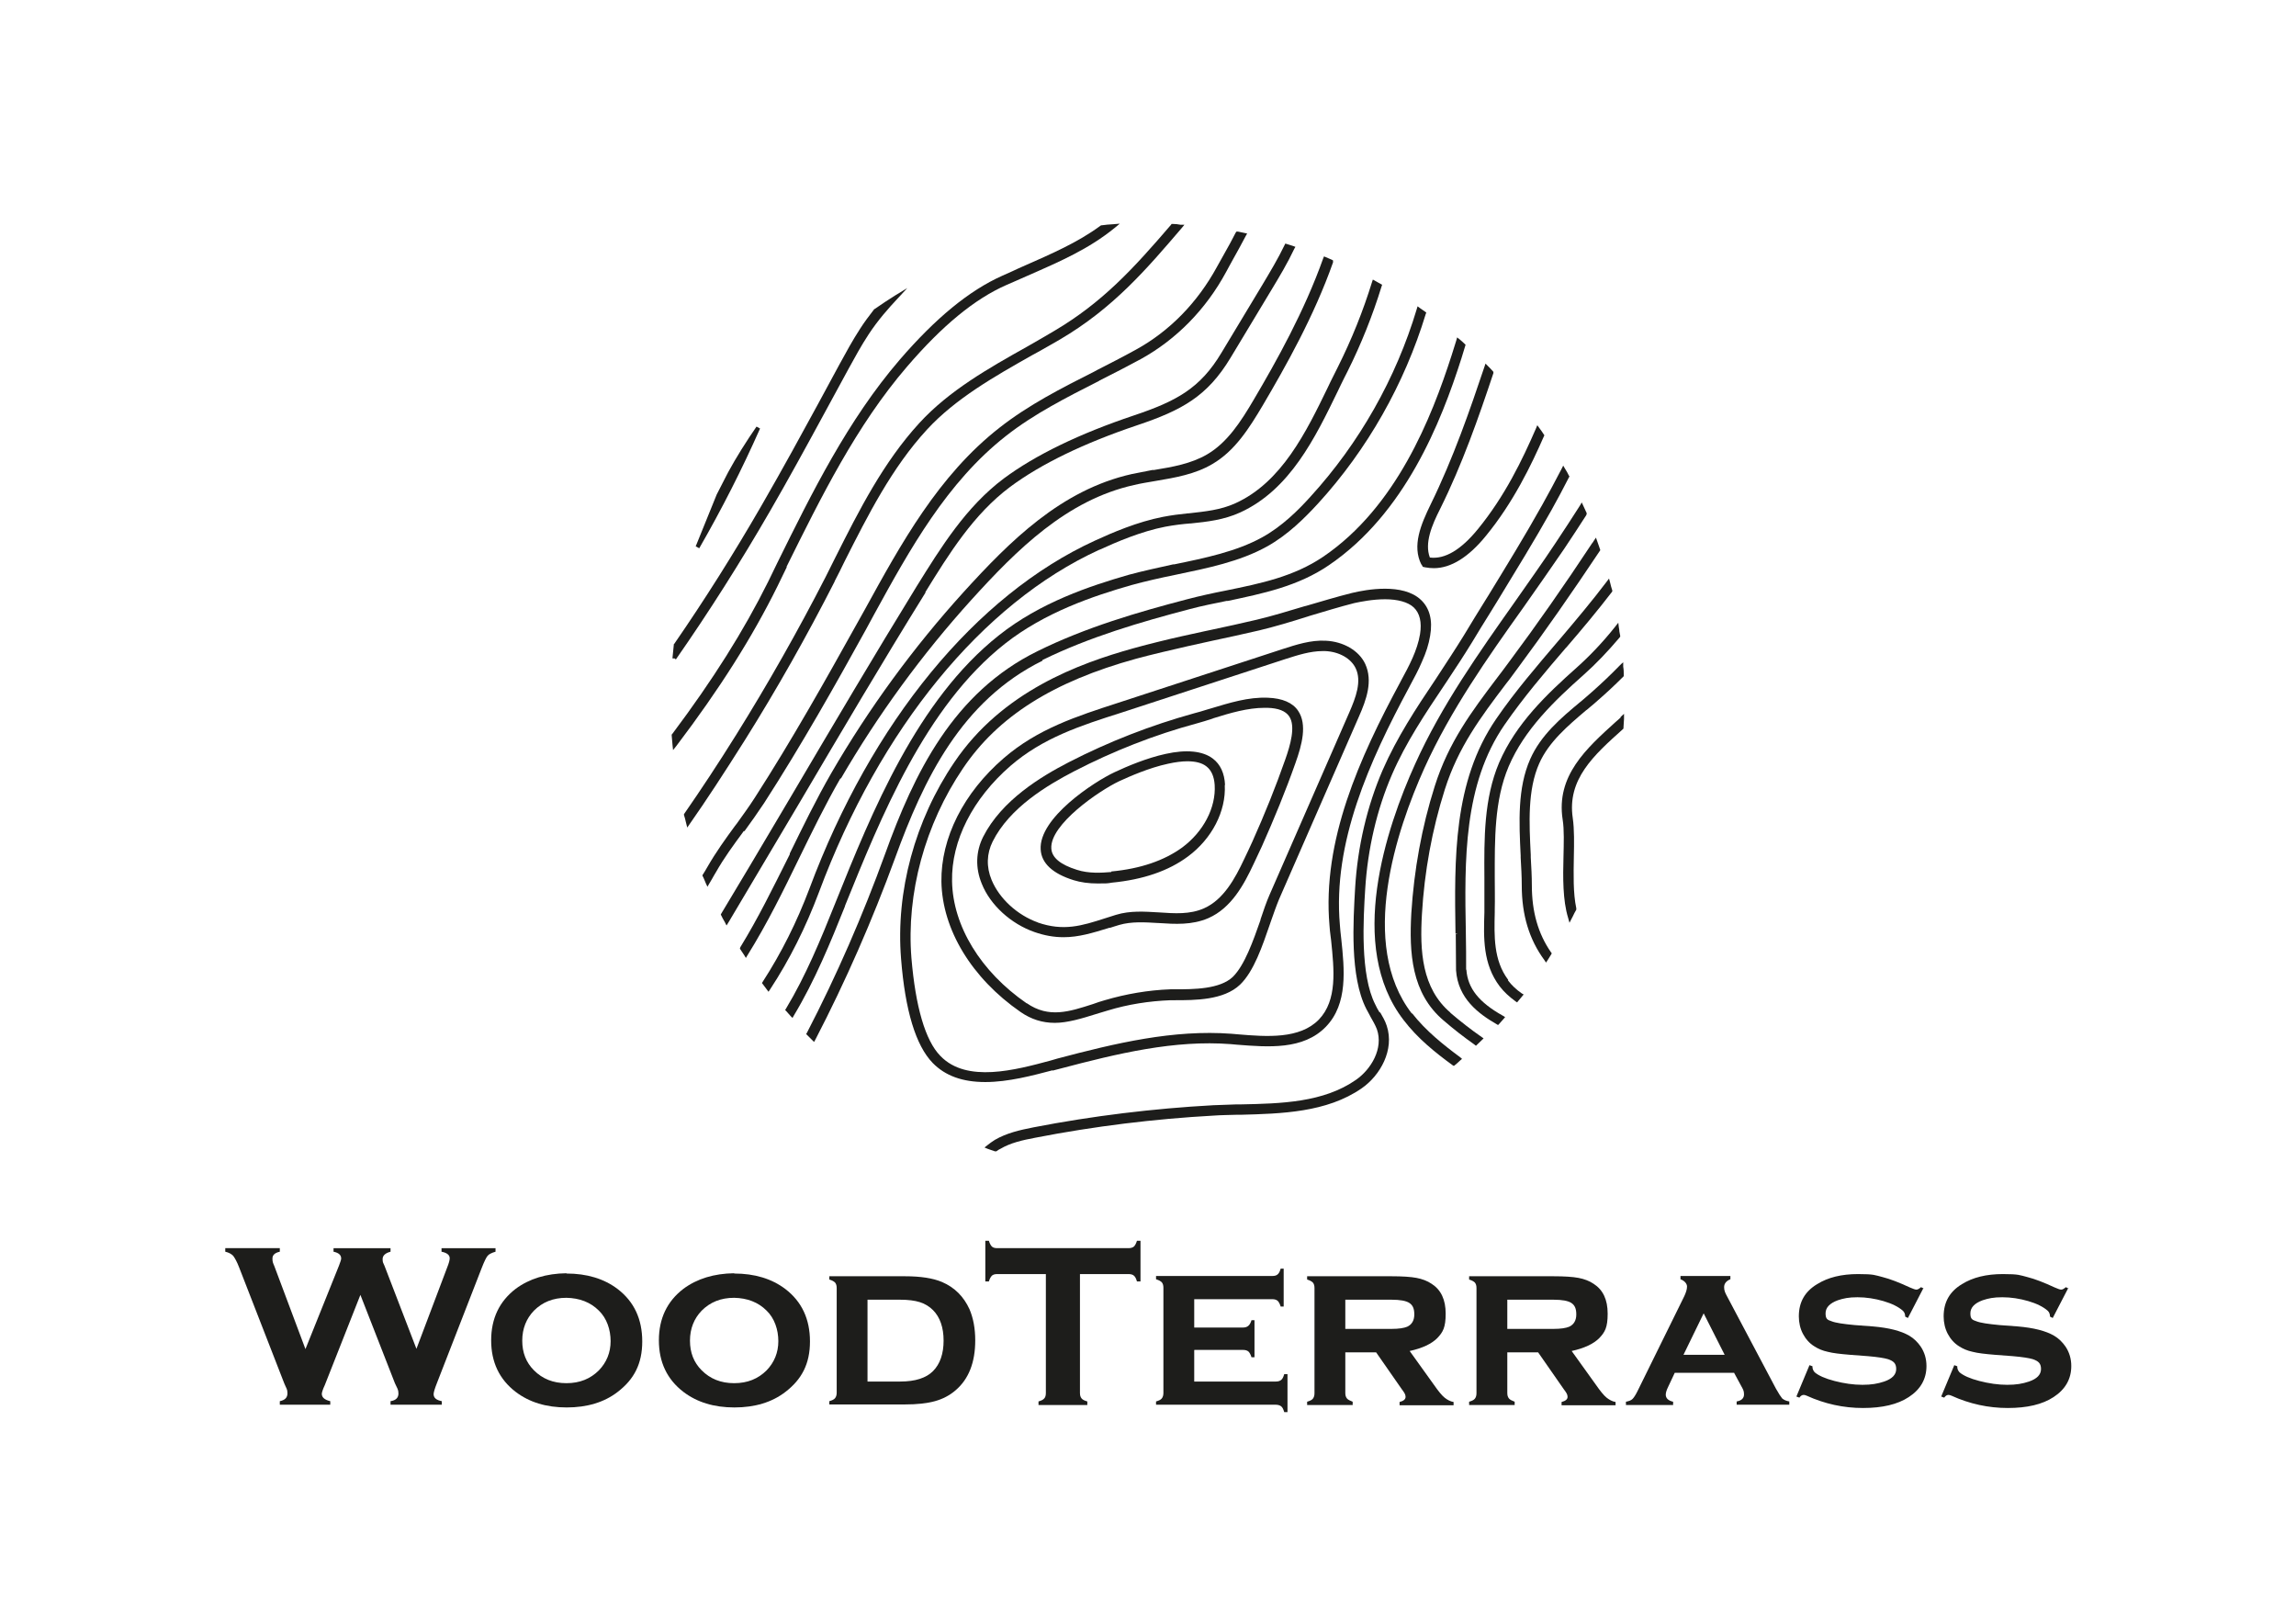 <?xml version="1.0" encoding="UTF-8"?>
<svg id="Vrstva_1" data-name="Vrstva 1" xmlns="http://www.w3.org/2000/svg" version="1.1" viewBox="0 0 841.9 595.3">
  <defs>
    <style>
      .cls-1 {
        fill: #1d1d1b;
        stroke-width: 0px;
      }
    </style>
  </defs>
  <g>
    <path class="cls-1" d="M339.3,217.1c8.7-14.1,17.7-28.6,31.1-38.6,11.3-8.4,27-16,46.6-22.6,16.4-5.5,25.7-10.6,34.2-24.7l15-24.9c2.9-4.8,5.9-9.8,8.4-15.1l.4-.7-.8-.3c-.6-.2-1.3-.4-1.9-.6l-1-.3-.3.6c-2.4,5-5.3,9.8-8.1,14.5l-15,24.9c-7.8,13.1-16.6,17.8-32.1,23-20,6.7-36.1,14.5-47.7,23.1-13.9,10.4-23.1,25.3-32,39.6h0c-15.3,24.9-30.5,50.6-46,76.9l-4.8,8.1c-6.8,11.5-13.8,23.3-20.8,34.9l-.2.4.2.4c.4.8.8,1.6,1.3,2.4l.6,1.2.7-1.1c8.7-14.6,17.4-29.3,26.3-44.3,14.8-25.1,30.1-51.1,46-76.7Z"/>
    <path class="cls-1" d="M553,359.2c-5.4-7.2-5.1-16.1-4.9-24.7v-1c.1-3.9,0-8,0-11.9,0-13.8-.2-28.1,5.1-40.6,5.8-13.6,16.8-24.1,27.5-33.6,4.4-3.9,8.8-8.5,13.2-13.7l.2-.3v-.3c-.1-.5-.2-1.1-.3-1.6,0-.5-.1-1-.2-1.5l-.2-1.7-1.1,1.4c-4.6,5.8-9.4,10.8-14.1,15-11,9.8-22.3,20.5-28.5,34.9-5.6,13.2-5.5,27.9-5.4,42.1,0,3.9,0,7.9,0,11.8v1c-.3,9.3-.6,18.9,5.6,27.1,1.6,2.1,3.5,3.8,5.8,5.5l.6.4.4-.5c.5-.6,1-1.2,1.5-1.8l.5-.6-.7-.4c-2-1.4-3.6-2.9-5-4.7Z"/>
    <path class="cls-1" d="M308.3,285.5c13.6-23.4,29.7-45.5,47.9-65.6,16.6-18.3,34.9-36.6,59.7-42.1,2.5-.6,5.1-1,8-1.5,7-1.2,14.3-2.4,20.7-6.2,8.2-4.8,13.4-13,18.5-21.6,8.3-14.1,18.8-32.7,25.7-52.3v-.7c.1,0-.5-.3-.5-.3-.7-.3-1.4-.6-2.1-.9l-.7-.3-.3.7c-6.9,19.4-17.2,37.8-25.4,51.7-4.8,8.2-9.8,15.9-17.2,20.2-5.8,3.4-12.7,4.6-19.4,5.7h-.6c-2.5.5-5.1,1-7.6,1.5-25.9,5.8-44.7,24.6-61.7,43.3-18.4,20.3-34.7,42.6-48.4,66.2-5.6,9.7-10.5,19.8-15.3,29.6v.3c-6.4,12.8-11.6,23.4-18.1,34l-.2.5.2.4c.5.7.9,1.4,1.4,2.1l.6,1,.6-1c7.3-11.7,13.4-24.2,18.8-35.3,4.8-9.8,9.7-19.9,15.3-29.6Z"/>
    <path class="cls-1" d="M537.6,355.4c0-4.3,0-8.8-.1-13.1v-.2c-.5-26.8-.9-54.5,14.2-76.4,6.9-10,15.1-19.6,22.4-28.1l.3-.3c5.6-6.5,11.3-13.3,16.6-20.2l.2-.3v-.3c-.3-1-.6-1.9-.8-2.9l-.4-1.5-.9,1.2c-5.3,7-11.1,13.9-16.7,20.5l-1.2,1.4c-7.3,8.6-15.7,18.3-22.6,28.4-15.8,23-15.3,51.3-14.9,78.7h.8s-.7.2-.7.2c0,4.3.1,8.8.1,13.2.7,10.4,8.3,16,14.9,19.8l.5.3.4-.4c.5-.6,1.1-1.2,1.6-1.8l.6-.7-.8-.5c-8.8-4.9-12.9-10.1-13.4-16.8ZM536.7,342.1h0Z"/>
    <path class="cls-1" d="M273,304.7c2.4-3.3,4.8-6.7,7.2-10.3,13.8-21.4,26.4-43.8,37.1-63.2l3.2-5.9c13.1-23.9,26.7-48.5,48.4-65.5,10.3-8.1,22.4-14.2,34-20.1l.3-.2c5-2.5,10.2-5.2,15.2-7.9,13-7.2,23.8-18.2,31.2-31.9.4-.8.9-1.6,1.3-2.4l1.1-2c1.6-2.8,3.2-5.8,4.8-8.8l.5-.9-1-.2c-.8-.2-1.6-.3-2.4-.5h-.5c0,0-.3.4-.3.4-1.3,2.6-2.8,5.3-4.5,8.3-.8,1.5-1.6,2.9-2.4,4.3-7.1,13-17.3,23.5-29.7,30.3-4.7,2.6-9.6,5.1-14.3,7.5l-.9.5c-11.9,6-24.1,12.2-34.8,20.6-22.4,17.5-36.1,42.5-49.4,66.7l-3.3,5.9c-10.8,19.4-23.4,41.9-37,63-2.1,3.3-4.4,6.4-6.6,9.5l-.7.9c-3.3,4.5-7,9.6-10.2,15.2-.5.9-1,1.7-1.5,2.5l-.2.3v.3c.5.9.8,1.8,1.2,2.7l.6,1.3.7-1.2c.6-1,1.2-2,1.8-3.1l.6-1c3-5.3,6.4-9.9,10-14.8l.2-.3Z"/>
    <path class="cls-1" d="M581.9,260.2l1.3-1.1c1-.8,2-1.7,2.9-2.5,3-2.6,6.1-5.5,9.1-8.5l.2-.2v-.4c0-1,0-2-.2-3.1v-1.6c-.1,0-1.3,1.2-1.3,1.2-3.3,3.4-6.8,6.7-10.3,9.8-1,.9-2,1.7-3,2.6l-1.2,1c-7.1,5.9-14.4,12.1-18.3,20.9-4.7,10.6-4.1,23.2-3.5,35.4v.7c.2,3.6.4,6.9.4,10.2,0,10.8,2.7,19.8,8.3,27.4l.6.9.6-.9c.4-.7.9-1.4,1.3-2.1l.2-.4-.3-.4c-4.7-6.8-7-14.8-7-24.5,0-3.3-.2-6.7-.4-10.3v-.9c-.6-11.7-1.2-23.8,3.1-33.5,3.5-7.9,10.5-13.8,17.2-19.5Z"/>
    <path class="cls-1" d="M594.3,263c-.6.6-1.2,1.1-1.9,1.7-10.7,9.7-21.9,19.7-19.4,35.8.6,3.7.4,8.8.3,13.6-.2,7.5-.3,15.9,1.7,22.4l.5,1.8,1.2-2.3c.4-.8.8-1.7,1.3-2.5v-.2c0,0,0-.3,0-.3-1.2-5.6-1-12.6-.9-18.8.1-5,.2-10.2-.4-14.3-2.1-14.2,7.7-23,18.3-32.5l.3-.3v-.3c0-1.1.2-2.2.2-3.3v-1.8s-1.3,1.2-1.3,1.2Z"/>
    <path class="cls-1" d="M306.1,213c1.2-2.3,2.4-4.7,3.6-7.2,8.5-16.8,17.3-34.3,30.2-48.3,10.5-11.4,24.8-19.5,38.6-27.3l2.2-1.2c2.7-1.5,5.3-3,7.9-4.5,19.6-11.5,31.8-25.8,44.8-41l.9-1.1h-1.4c-1-.2-1.9-.3-2.9-.3h-.4s-.2.3-.2.3c-13.9,16.2-25.2,28.5-42.8,38.9-2.8,1.7-5.7,3.3-8.6,5l-1.4.8c-14.1,7.9-28.6,16.1-39.5,28-13.2,14.4-22.1,32-30.7,49.1l-1.3,2.6c-.8,1.6-1.6,3.2-2.4,4.8-10.1,19.7-21.1,39.1-32.7,57.7-6.8,10.9-13.1,20.4-19,28.9l-.2.3v.3c.3.9.5,1.7.7,2.6l.5,2,.9-1.3c6.1-8.7,12.5-18.5,20.2-30.7,11.8-18.8,22.8-38.3,32.9-58.1Z"/>
    <path class="cls-1" d="M288.4,207.8c12.6-25.4,25.6-51.8,44.3-73.5,12.8-14.9,24.7-24.7,36.3-29.8,2.6-1.1,5-2.2,7.3-3.2,12.8-5.6,22.9-10,32.5-17.8l1.8-1.5-2.3.2c-1.7.1-3,.2-4.3.4h-.2s-.2.1-.2.1c-8.4,6.2-17.9,10.3-28.8,15.1-1.1.5-2.3,1-3.5,1.6-1.3.6-2.5,1.1-3.8,1.7-12.1,5.4-24.4,15.5-37.6,30.8-19,22.1-32.1,48.6-44.8,74.3l-3.4,7c-9,18.1-20.2,35.9-35.2,55.9l-.2.2v.3c.1,1.2.2,2.3.3,3.5l.2,1.9,1.2-1.5c16-21.1,27.8-39.8,37.1-58.6l3.4-7Z"/>
    <path class="cls-1" d="M382.2,242c17.3-8.5,36.2-14,54.1-18.7,4.5-1.2,9.1-2.1,13.5-3h.5c12.6-2.7,25.6-5.3,37-13.1,27.8-18.9,41.1-52.3,48.6-75.9l1.5-4.9-.3-.3c-.6-.6-1.3-1.2-1.9-1.7l-.9-.7-.3,1.1c-.6,1.8-1.1,3.6-1.7,5.4-7.4,23-20.3,55.7-47.1,73.9-10.8,7.3-22.9,9.8-35.7,12.4-5.1,1-9.6,2-14.2,3.2-18,4.7-37.2,10.3-54.8,19-31,15.2-45.3,44.8-56,74.5-8.1,22.3-17.7,44.4-28.6,65.4l-.3.5,2.9,2.9.5-.9c11.1-21.4,20.9-43.8,29.2-66.5,10.5-28.9,24.3-57.7,54.1-72.4Z"/>
    <path class="cls-1" d="M505.9,371.3l-.2-.4c-.5-.8-1-1.7-1.4-2.6-5.6-10.9-4.4-31.3-3.7-42.4.9-14.7,4.3-29.2,9.8-41.9,5.1-11.8,12.3-22.5,19.2-32.8l1-1.5c3.2-4.8,6.4-9.7,9.4-14.6,2-3.4,4.1-6.7,6.2-10.1l3.2-5.2c6.5-10.7,13.3-21.7,19.5-32.8,2.2-3.9,4.3-7.9,6.4-12l.2-.3-.2-.3c-.4-.9-.9-1.7-1.4-2.5l-.7-1.2-.6,1.2c-2.5,4.8-4.8,9.1-7.1,13.2-6.3,11.3-13.2,22.5-19.8,33.3l-1,1.6c-2.7,4.3-5.3,8.6-7.9,12.9-3.2,5.2-6.6,10.3-10.3,16l-.2.3c-7,10.4-14.1,21.2-19.3,33.1-5.7,13.2-9.2,28.1-10.1,43.2-.7,12.2-2,32.5,4.1,44.4.4.8.9,1.6,1.3,2.4l.2.4c.9,1.6,1.8,3.1,2.4,4.7,2.4,7-2.1,14.6-7.7,18.5-11.9,8.3-27.4,8.7-42.4,9h-1.6c-2.9.1-5.6.2-8.3.3-22,1.2-44.2,3.9-65.9,8.1-5.1,1-9.9,2.1-14.2,4.6-1,.6-1.9,1.3-2.8,2l-1,.8,1.2.5c.9.3,1.7.6,2.6.9h.4c0,.1.3-.1.3-.1.4-.3.8-.6,1.3-.8,3.7-2.2,8.1-3.2,12.9-4.1,21.6-4.2,43.6-6.9,65.4-8.1,2.7-.2,5.3-.2,8.2-.3h1.6c14.8-.4,31.6-.8,44.4-9.7,6.8-4.7,12.1-14.1,9.2-22.9-.6-1.9-1.6-3.5-2.5-5.1Z"/>
    <path class="cls-1" d="M309.8,332.2c13.2-32.6,29.5-73.2,58.7-96.2,14.6-11.5,32.4-17.5,46.4-21.5,5.1-1.4,10.4-2.6,16.3-3.8,11.5-2.4,23.4-4.8,33.3-10.3,7.8-4.3,14.1-10.7,18.8-15.8,18.1-19.8,31.7-43.9,39.5-69.5l.2-.5-.4-.3c-.7-.5-1.4-1-2-1.4l-.8-.6-.3,1c-7.6,25.4-21.1,49.2-38.9,68.7-4.4,4.9-10.5,11-17.8,15-9.4,5.2-21,7.6-32.2,9.9h-.4c-5.4,1.2-11,2.4-16.2,3.8-14.3,4.1-32.6,10.2-47.7,22.2-30,23.7-46.6,64.8-59.9,97.9l-.2.5c-5.2,13-10.7,26.4-18,38.5l-.3.5.4.4c.5.6,1.1,1.2,1.6,1.8l.7.7.5-.9c7.7-12.8,13.4-26.7,18.8-40.2h0Z"/>
    <path class="cls-1" d="M517.7,371.6c-19.7-25.5-5.6-67.4,4.6-90,9.6-21.2,23.1-40.4,36.3-58.9,4.9-7,10-14.2,14.9-21.4,2.9-4.3,5.6-8.5,8.2-12.5v-.2c.1,0,.1-.2.1-.2v-.3c-.4-.9-.8-1.7-1.2-2.6l-.6-1.3-.7,1.2c-2.9,4.6-5.9,9.1-9,13.8-4.7,7.1-9.7,14.1-14.8,21.4-13.2,18.7-26.9,38-36.6,59.5-10.6,23.4-25.2,66.8-4.2,93.9,5.1,6.7,11.6,11.9,17.9,16.5l.5.3.5-.4c.6-.5,1.2-1,1.8-1.6l.7-.6-.7-.6c-6.2-4.6-12.6-9.7-17.6-16.1Z"/>
    <path class="cls-1" d="M531.9,371.3c-10.6-9-11.3-22.7-10.5-36.2.9-15.5,3.7-30.9,8.4-45.7,4.9-15.4,13-26.3,22.5-38.8l1.1-1.4c1-1.4,2.1-2.8,3.1-4.2,9.8-13.2,19.9-27.7,30.1-43l.2-.3-.4-1.2c-.2-.7-.5-1.3-.7-2l-.5-1.4-.8,1.2c-.2.3-.4.7-.7,1-10.1,15.3-20.3,29.9-30.3,43.3-.9,1.2-1.7,2.3-2.6,3.5l-1.6,2.1c-9.7,12.8-18,23.9-23.1,40-4.8,15.1-7.6,30.8-8.6,46.6-.8,14.5,0,29.3,11.8,39.3,3.8,3.3,7.6,6.2,11.4,8.9l.5.4,2.8-2.7-.7-.5c-3.9-2.7-7.6-5.6-11.5-8.9Z"/>
    <path class="cls-1" d="M403.3,201.5c6.1-2.8,15.2-6.7,24-8.4,3.2-.6,6.5-1,9.2-1.2h.2c5.9-.6,12.1-1.3,18-4,18.3-8.3,27.6-27.5,35.8-44.4l1.2-2.5c.8-1.6,1.6-3.3,2.4-4.8,5-10,9.2-20.5,12.5-31.2l.2-.6-3.4-1.9-.3.9c-3.3,10.7-7.5,21.1-12.5,31.1-.9,1.8-1.8,3.6-2.7,5.4l-1,2.1c-7.9,16.3-16.9,34.8-33.9,42.5-5.5,2.5-11,3-17.1,3.7h-.3c-3,.3-6.1.7-9.2,1.3-9.3,1.8-18.6,5.8-24.9,8.7-43.7,20-81.9,66.5-104.7,127.6-4.6,12.2-10.3,23.6-17.1,34.1l-.3.5.3.4c.5.7,1,1.3,1.5,2l.6.8.6-.9c7.1-10.8,13.1-22.8,17.9-35.6,22.4-60.1,59.9-105.9,102.7-125.5Z"/>
    <path class="cls-1" d="M278.7,157.1l-1.3-.7c-3.8,5.5-7.4,11.2-10.5,16.9,0,.2-.2.3-.2.4-1.3,2.5-2.6,5.1-3.9,7.6l-7.7,19,1.3.7c8.4-14.6,15.7-29,22.3-43.9Z"/>
    <path class="cls-1" d="M247.8,241.8c12.2-17.5,23.8-35.8,34.6-54.5,6.2-10.7,12.9-22.9,20.6-37.1l8.1-14.9c2.3-4.2,4.7-8.6,7.4-12.7,3.4-5.2,7.4-9.7,10.5-13l3.7-4-4.6,2.8c-2.4,1.5-4.8,3.1-7.4,4.9h-.1c-2.1,2.7-3.8,5-5.2,7.2-2.8,4.3-5.3,8.9-7.7,13.3l-7.9,14.6c-5.5,10.1-12.8,23.5-20.6,37-10.4,18-20.9,34.6-32,50.7h-.1c0,.1-.5,5-.5,5v.3s.8,0,.8,0l.5.4Z"/>
    <path class="cls-1" d="M521.3,207l.4.8.9.2c1.1.2,2.1.3,3.2.3,6.2,0,12.7-4,19.1-11.9,10-12.2,16.6-25.9,21.2-36.4l.2-.4-.2-.3c-.5-.8-1-1.5-1.6-2.3l-.8-1.1-.5,1.2c-5,11.5-11.4,24.8-21.3,36.9-6.2,7.6-12.1,11.1-17.6,10.4-2-5.3.7-11.8,3.8-17.9,8.1-16.3,14.1-33.5,19.5-49.7v-.4c.1,0-.2-.3-.2-.3-.6-.7-1.2-1.3-1.8-1.9l-.9-.9-.4,1.2c-5.2,15.5-11.4,33.5-19.7,50.4-3.6,7.4-6.9,15.2-3.4,22.1Z"/>
    <path class="cls-1" d="M406.9,340.2c1.1-.4,2.3-.7,3.5-1.1,4.5-1.3,9.3-1,14.3-.7h.1c6.1.4,12.3.8,18.3-1.8,8.4-3.7,13-12.2,16.6-19.9,1-2.1,2-4.3,3-6.4,4.5-10.1,8.7-20.3,12.3-30.5,2.4-6.7,4.4-14.2,1-19.2-2-3-5.8-4.6-11.1-4.8-7.2-.3-14.1,1.9-20.8,3.9l-1.7.5c-1.5.5-3,.9-4.5,1.3-15.9,4.4-31.3,10.4-45.9,17.9-10.3,5.3-24.7,14-31.5,27.4-2.7,5.4-2.9,11.4-.5,17.2,3.1,7.8,10.7,14.7,19.3,17.7,3.7,1.3,7.2,1.9,10.7,1.9,5.6,0,10.7-1.6,16.3-3.3l.6-.2ZM380.6,338.2c-7.6-2.7-14.2-8.8-17-15.6-2-4.8-1.8-9.7.4-14.1,6.2-12.4,20-20.6,29.8-25.7,14.3-7.4,29.5-13.4,45.1-17.6,1.9-.5,3.7-1.1,5.6-1.7l.5-.2c6.1-1.9,12.5-3.8,18.7-3.8h0c.3,0,.7,0,1,0,4.1.1,6.7,1.2,8,3.1,2.5,3.6.4,10.7-1.4,15.8h0c-3.5,10-7.6,20.2-12.1,30.2-1,2.1-1.9,4.2-3,6.4-3.3,7-7.5,14.8-14.7,18-5.2,2.3-10.7,1.9-16.6,1.5-5.2-.3-10.5-.7-15.7.9l-4.1,1.3c-8.4,2.7-15.1,4.8-24.6,1.5Z"/>
    <path class="cls-1" d="M386,392.5l2.7-.7c21.2-5.6,42-10.6,62.6-9l2.2.2c11.5.9,24.4,2,32.7-6.6,8.1-8.4,6.8-21,5.6-32.3-.2-1.7-.4-3.5-.5-5.1-2.6-30.1,10.7-59.7,25.5-87.2l.2-.4c1.5-2.8,3.1-5.7,4.4-8.8,1.5-3.3,2.5-6.4,3-9.5,1-5.8-.2-10.2-3.4-13.2-6.6-6.2-19.9-3.8-25.3-2.5-5.6,1.4-11.2,3.1-16.7,4.7l-.8.2c-5.7,1.7-11.5,3.5-17.4,4.9-5.5,1.3-11,2.5-17.1,3.8l-1.9.4c-5.5,1.2-11.1,2.4-16.7,3.8-3.3.8-6.4,1.6-9.6,2.5-19.7,5.5-48,15.7-65.6,41.8-14.4,21.2-21.5,47.4-19.5,72,1.5,19,5.4,31.8,11.6,38.2,4.6,4.7,10.9,7,19.3,7s17.4-2.4,24.6-4.3ZM344.8,387.1c-5.5-5.6-9.1-18-10.6-35.9-1.9-23.7,5-49,18.9-69.5,12.8-19,33-31.8,63.5-40.2,2.5-.7,5.8-1.5,9.5-2.4,6.3-1.5,12.9-3,18.5-4.2,4.8-1,11.1-2.4,17.2-3.8,5.8-1.4,11.5-3.1,17.8-5.1l.6-.2c5.4-1.6,10.9-3.3,16.4-4.7,2.3-.5,6.8-1.4,11.3-1.4s8.4,1,10.5,3c2.2,2.1,3,5.4,2.3,9.8h0c-1,6-4,11.6-7,17.1l-.2.4c-15.1,28-28.7,58.2-26,89.3.1,1.3.2,2.6.4,3.9l.2,1.6c1.1,10.8,2.3,21.9-4.5,29-7,7.2-19.1,6.3-29.7,5.4l-2.3-.2c-21.3-1.6-42.4,3.4-63.9,9.1l-2.4.7c-13,3.5-30.8,8.3-40.4-1.6Z"/>
    <path class="cls-1" d="M401.8,371.8l1.3-.4c1-.3,2-.6,3-.9,7.5-2.3,15.3-3.5,23.1-3.8h1.4c7.7,0,18.1,0,24.1-5.7,5.1-4.9,8.2-14.2,11-22.3l.2-.6c1.1-3.1,2.1-6,3.1-8.4l29.3-67c2.7-6.1,5.2-13,2.3-19.3-2.3-4.9-8-8.2-14.5-8.5-5.5-.3-10.9,1.5-15.6,3l-60.6,19.8c-15.1,4.9-29.4,9.5-41.9,20.3-14.7,12.7-23,29.2-22.8,45.2.3,17.6,11.1,35.4,29,47.8,3.9,2.7,8,4,12.6,4s9.9-1.6,15-3.2ZM376.4,367.8c-16.8-11.6-27-28.3-27.3-44.7-.3-14.9,7.6-30.3,21.4-42.3,11.9-10.3,25.8-14.8,40.6-19.5l60.3-19.7c4.4-1.4,9-2.9,13.6-2.9h.9c5.1.2,9.5,2.7,11.2,6.3,2.3,4.8,0,10.8-2.3,16.1l-29.3,67c-1.1,2.5-2.2,5.7-3.3,9v.2c-2.7,7.7-5.8,16.5-10.1,20.8-4.8,4.6-14.4,4.6-21.4,4.6h-1.5c-8.2.3-16.3,1.7-24.1,4-1.5.4-2.9.9-4.3,1.4-8.7,2.8-16.2,5.3-24.3-.3Z"/>
    <path class="cls-1" d="M449.2,287.8c-.2-4.3-1.7-7.6-4.5-9.7-3.7-2.8-9.7-3.4-17.3-1.7-6.9,1.5-14,4.5-18.7,6.7-7.5,3.5-27.9,16.8-27.1,28.4.3,5,4.4,8.8,12.1,11.2,2.6.8,5.5,1.2,8.8,1.2s3.5,0,5.2-.3c11.4-1.1,20.8-4.3,27.9-9.6,8.8-6.5,14-16.6,13.5-26.2ZM407.5,319.7c-3.6.3-8.3.6-12.6-.8-6.1-1.9-9.2-4.5-9.4-7.8-.6-8.8,17.5-21.2,24.9-24.7,3.7-1.7,10.9-4.9,17.9-6.4,2.7-.6,5.1-.9,7.1-.9,3,0,5.4.6,7,1.9,1.8,1.4,2.8,3.7,3,6.8.5,8.3-4.1,17.1-11.9,22.9-6.6,4.8-15.3,7.8-26,8.8Z"/>
  </g>
  <g>
    <path class="cls-1" d="M132.2,474.6l-13.1,33.2c-.8,1.7-1.1,2.8-1.1,3.2,0,1.3,1,2.2,3.1,2.7v1.3h-18.5v-1.3c1.9-.4,2.8-1.3,2.8-2.9s-.4-1.7-1.2-3.7l-16.5-42.4c-.8-2.1-1.6-3.5-2.2-4.3-.7-.7-1.6-1.2-2.9-1.5v-1.3h20v1.3c-1.8.4-2.7,1.2-2.7,2.5s.2,1.6.7,2.8l11.4,30.4,12.3-30.6c.5-1.3.8-2.2.8-2.6,0-1.3-.9-2.1-2.8-2.5v-1.3h20.9v1.3c-1.9.5-2.9,1.4-2.9,2.7s.2,1.3.7,2.5l11.7,30.4,11.3-29.9c.6-1.5.9-2.6.9-3.3,0-1.2-1-2-3-2.4v-1.3h19.8v1.3c-1.4.4-2.4.9-2.9,1.5-.5.6-1.2,2-2.1,4.3l-16.5,42.4c-.8,2-1.2,3.4-1.2,4,0,1.4,1,2.2,3,2.6v1.3h-18.8v-1.3c2-.3,2.9-1.3,2.9-2.8s-.4-1.8-1.3-3.8l-12.7-32.5Z"/>
    <path class="cls-1" d="M207.7,466.9c7.5,0,13.8,1.9,18.8,5.7,6,4.6,9,11,9,19.2s-3,13.9-9,18.5c-4.9,3.8-11.2,5.7-18.7,5.7s-13.7-1.9-18.7-5.7c-6-4.6-9-10.9-9-18.9s3-14.3,9-18.9c5-3.7,11.2-5.6,18.6-5.7ZM207.7,475.8c-4.9,0-8.8,1.6-11.9,4.7-2.8,2.9-4.3,6.6-4.3,11s1.4,8,4.3,10.9c3.1,3.1,7,4.7,11.9,4.7s8.8-1.6,11.9-4.7c2.8-2.9,4.3-6.5,4.3-10.7s-1.4-8.4-4.3-11.2c-3.1-3.1-7.1-4.6-11.9-4.7Z"/>
    <path class="cls-1" d="M269.2,466.9c7.5,0,13.8,1.9,18.8,5.7,6,4.6,9,11,9,19.2s-3,13.9-9,18.5c-4.9,3.8-11.2,5.7-18.7,5.7s-13.7-1.9-18.7-5.7c-6-4.6-9-10.9-9-18.9s3-14.3,9-18.9c5-3.7,11.2-5.6,18.6-5.7ZM269.2,475.8c-4.9,0-8.8,1.6-11.9,4.7-2.8,2.9-4.3,6.6-4.3,11s1.4,8,4.3,10.9c3.1,3.1,7,4.7,11.9,4.7s8.8-1.6,11.9-4.7c2.8-2.9,4.3-6.5,4.3-10.7s-1.4-8.4-4.3-11.2c-3.1-3.1-7.1-4.6-11.9-4.7Z"/>
    <path class="cls-1" d="M306.8,510.8v-38.6c0-.9-.2-1.5-.6-2-.4-.4-1.1-.8-2.1-1.1v-1.2h27.7c5.8,0,10.3.7,13.6,2.1,4.7,2,8,5.4,10.1,10,1.4,3.3,2.1,7.1,2.1,11.4,0,8.1-2.4,14.2-7.2,18.3-2.2,1.9-4.7,3.2-7.6,4-2.9.8-6.6,1.2-11,1.2h-27.7v-1.2c1-.3,1.7-.6,2.1-1.1.4-.5.6-1.2.6-2ZM318.1,506.5h12c5.5,0,9.5-1.3,12-3.8,2.6-2.6,3.9-6.4,3.9-11.2s-1.3-8.6-3.9-11.2c-1.3-1.3-2.9-2.3-4.8-2.9-1.9-.6-4.3-.9-7.2-.9h-12v30.1Z"/>
    <path class="cls-1" d="M396,467.1v43.6c0,.9.2,1.5.6,2,.4.5,1.1.8,2.1,1.1v1.3h-17.9v-1.3c1-.3,1.7-.6,2.1-1.1.4-.4.6-1.1.6-2v-43.6h-17.9c-.8,0-1.5.2-1.9.6-.4.4-.8,1.1-1.1,2.1h-1.3v-14.9h1.3c.3,1,.7,1.7,1.1,2.1.4.4,1.1.6,1.9.6h48.2c.9,0,1.5-.2,2-.6.4-.4.8-1.1,1.1-2.1h1.3v14.9h-1.3c-.3-1-.6-1.7-1.1-2.1-.4-.4-1.1-.6-2-.6h-17.8Z"/>
    <path class="cls-1" d="M437.9,495v11.5h29.9c.9,0,1.5-.2,2-.6.5-.4.8-1.1,1.1-2.1h1.2v13.9h-1.2c-.3-1-.6-1.7-1.1-2.1-.5-.4-1.2-.6-2-.6h-43.9v-1.2c1-.3,1.7-.6,2.1-1.1.4-.5.6-1.2.6-2v-38.6c0-.9-.2-1.5-.6-2-.4-.4-1.1-.8-2.1-1.1v-1.2h42.6c.9,0,1.6-.2,2-.6.5-.4.8-1.1,1.1-2.1h1.1v13.9h-1.1c-.3-1-.7-1.7-1.1-2.1-.5-.4-1.1-.6-2-.6h-28.6v10.4h17.8c.9,0,1.5-.2,2-.6.5-.4.9-1.1,1.2-2.1h1.1v13.6h-1.1c-.3-1-.7-1.7-1.1-2.1-.5-.4-1.1-.6-2-.6h-17.8Z"/>
    <path class="cls-1" d="M493.3,495.7v15c0,.9.2,1.5.6,2,.4.5,1.1.8,2.1,1.2v1.2h-16.7v-1.2c1-.3,1.7-.6,2.1-1.1.4-.5.6-1.2.6-2v-38.6c0-.9-.2-1.5-.6-2-.4-.4-1.1-.8-2.1-1.1v-1.2h30.9c4,0,7.1.2,9.2.6,2.1.4,4,1.1,5.6,2.2,3.4,2.2,5.1,5.8,5.1,10.9s-1,6.8-3.1,9c-2.1,2.1-5.5,3.7-10.1,4.7l8.9,12.4c1.6,2.3,2.9,3.9,3.9,4.7,1,.8,2.1,1.4,3.3,1.6v1.2h-19.8v-1.2c1.5-.4,2.2-1,2.2-1.9s-.5-1.6-1.4-2.8l-9.4-13.5h-11.3ZM493.3,487.2h17c2.6,0,4.5-.3,5.7-.8,1.7-.8,2.6-2.3,2.6-4.5s-.6-3.4-1.8-4.2c-1.2-.8-3.4-1.2-6.5-1.2h-17v10.7Z"/>
    <path class="cls-1" d="M552.7,495.7v15c0,.9.2,1.5.6,2,.4.5,1.1.8,2.1,1.2v1.2h-16.7v-1.2c1-.3,1.7-.6,2.1-1.1.4-.5.6-1.2.6-2v-38.6c0-.9-.2-1.5-.6-2-.4-.4-1.1-.8-2.1-1.1v-1.2h30.9c4,0,7.1.2,9.2.6,2.1.4,4,1.1,5.6,2.2,3.4,2.2,5.1,5.8,5.1,10.9s-1,6.8-3.1,9c-2.1,2.1-5.5,3.7-10.1,4.7l8.9,12.4c1.6,2.3,2.9,3.9,3.9,4.7,1,.8,2.1,1.4,3.3,1.6v1.2h-19.8v-1.2c1.5-.4,2.2-1,2.2-1.9s-.5-1.6-1.4-2.8l-9.4-13.5h-11.3ZM552.7,487.2h17c2.6,0,4.5-.3,5.7-.8,1.7-.8,2.6-2.3,2.6-4.5s-.6-3.4-1.8-4.2c-1.2-.8-3.4-1.2-6.5-1.2h-17v10.7Z"/>
    <path class="cls-1" d="M635.8,503.3h-21.7l-2.4,5.1c-.6,1.2-.9,2.2-.9,2.9,0,1.3.9,2.2,2.7,2.6v1.2h-17.3v-1.2c1.1-.2,1.9-.5,2.4-1,.5-.5,1.1-1.4,1.8-2.8l17.2-34.9c.6-1.3,1-2.5,1-3.5s-.8-2.1-2.4-2.7v-1.2h18.3v1.2c-1.5.6-2.3,1.6-2.3,2.9s.4,2.1,1.1,3.4l17.9,33.8c1,1.8,1.8,3,2.3,3.6.6.5,1.4.9,2.6,1.1v1.2h-19.3v-1.2c1.8-.3,2.7-1.2,2.7-2.6s-.4-1.9-1.1-3.2l-2.6-4.8ZM632.4,496.7l-7.7-15.2-7.4,15.2h15.1Z"/>
    <path class="cls-1" d="M705.3,472.2l-5.7,11-1-.5c0-.9-.3-1.7-.9-2.2-1.6-1.4-4-2.6-7.1-3.5s-6.3-1.4-9.5-1.4-5.1.4-7.2,1.1c-3,1.1-4.5,2.7-4.5,4.8s.7,2.4,2.2,2.9c1.5.6,4.3,1,8.5,1.4l6.7.5c5.8.5,10.2,1.6,13.3,3.4,1.7,1,3.1,2.4,4.2,4,1.4,2.1,2.1,4.5,2.1,7.1,0,4.8-2.2,8.6-6.5,11.4-4.1,2.7-9.7,4-16.8,4s-14-1.5-20.6-4.5c-.5-.2-.8-.3-1.1-.3-.6,0-1.1.3-1.6,1l-1.1-.4,4.8-11.5,1.1.4v.3c0,.7.3,1.3.8,1.9,1.4,1.2,3.8,2.3,7.3,3.2,3.5.9,6.9,1.4,10.2,1.4s5.6-.4,8-1.2c2.9-1,4.4-2.5,4.4-4.6s-1-2.9-3-3.6c-1.3-.4-3.8-.8-7.3-1.1l-6.6-.5c-3.6-.3-6.3-.6-8.2-1.1-1.9-.4-3.5-1.1-4.9-2-1.8-1.1-3.2-2.7-4.2-4.6-1-1.9-1.5-4.1-1.5-6.4,0-5.2,2.2-9.1,6.7-11.8,4-2.5,9-3.7,15-3.7s6.2.4,9,1.1c2.8.7,6.1,2,10,3.8,1.2.5,1.9.8,2.4.8s1-.3,1.7-.9l1,.5Z"/>
    <path class="cls-1" d="M758.4,472.2l-5.7,11-1-.5c0-.9-.3-1.7-.9-2.2-1.6-1.4-4-2.6-7.1-3.5-3.1-.9-6.3-1.4-9.5-1.4s-5.1.4-7.2,1.1c-3,1.1-4.5,2.7-4.5,4.8s.7,2.4,2.2,2.9c1.5.6,4.3,1,8.5,1.4l6.7.5c5.8.5,10.2,1.6,13.3,3.4,1.7,1,3.1,2.4,4.2,4,1.4,2.1,2.1,4.5,2.1,7.1,0,4.8-2.2,8.6-6.5,11.4-4.1,2.7-9.7,4-16.8,4s-14-1.5-20.6-4.5c-.5-.2-.8-.3-1.1-.3-.6,0-1.1.3-1.6,1l-1.1-.4,4.8-11.5,1.1.4v.3c0,.7.3,1.3.8,1.9,1.4,1.2,3.8,2.3,7.3,3.2,3.5.9,6.9,1.4,10.2,1.4s5.6-.4,8-1.2c2.9-1,4.4-2.5,4.4-4.6s-1-2.9-3-3.6c-1.3-.4-3.8-.8-7.3-1.1l-6.6-.5c-3.6-.3-6.3-.6-8.2-1.1-1.9-.4-3.5-1.1-4.9-2-1.8-1.1-3.2-2.7-4.2-4.6-1-1.9-1.5-4.1-1.5-6.4,0-5.2,2.2-9.1,6.7-11.8,4-2.5,9-3.7,15-3.7s6.2.4,9,1.1c2.8.7,6.1,2,10,3.8,1.2.5,1.9.8,2.4.8s1-.3,1.7-.9l1,.5Z"/>
  </g>
</svg>